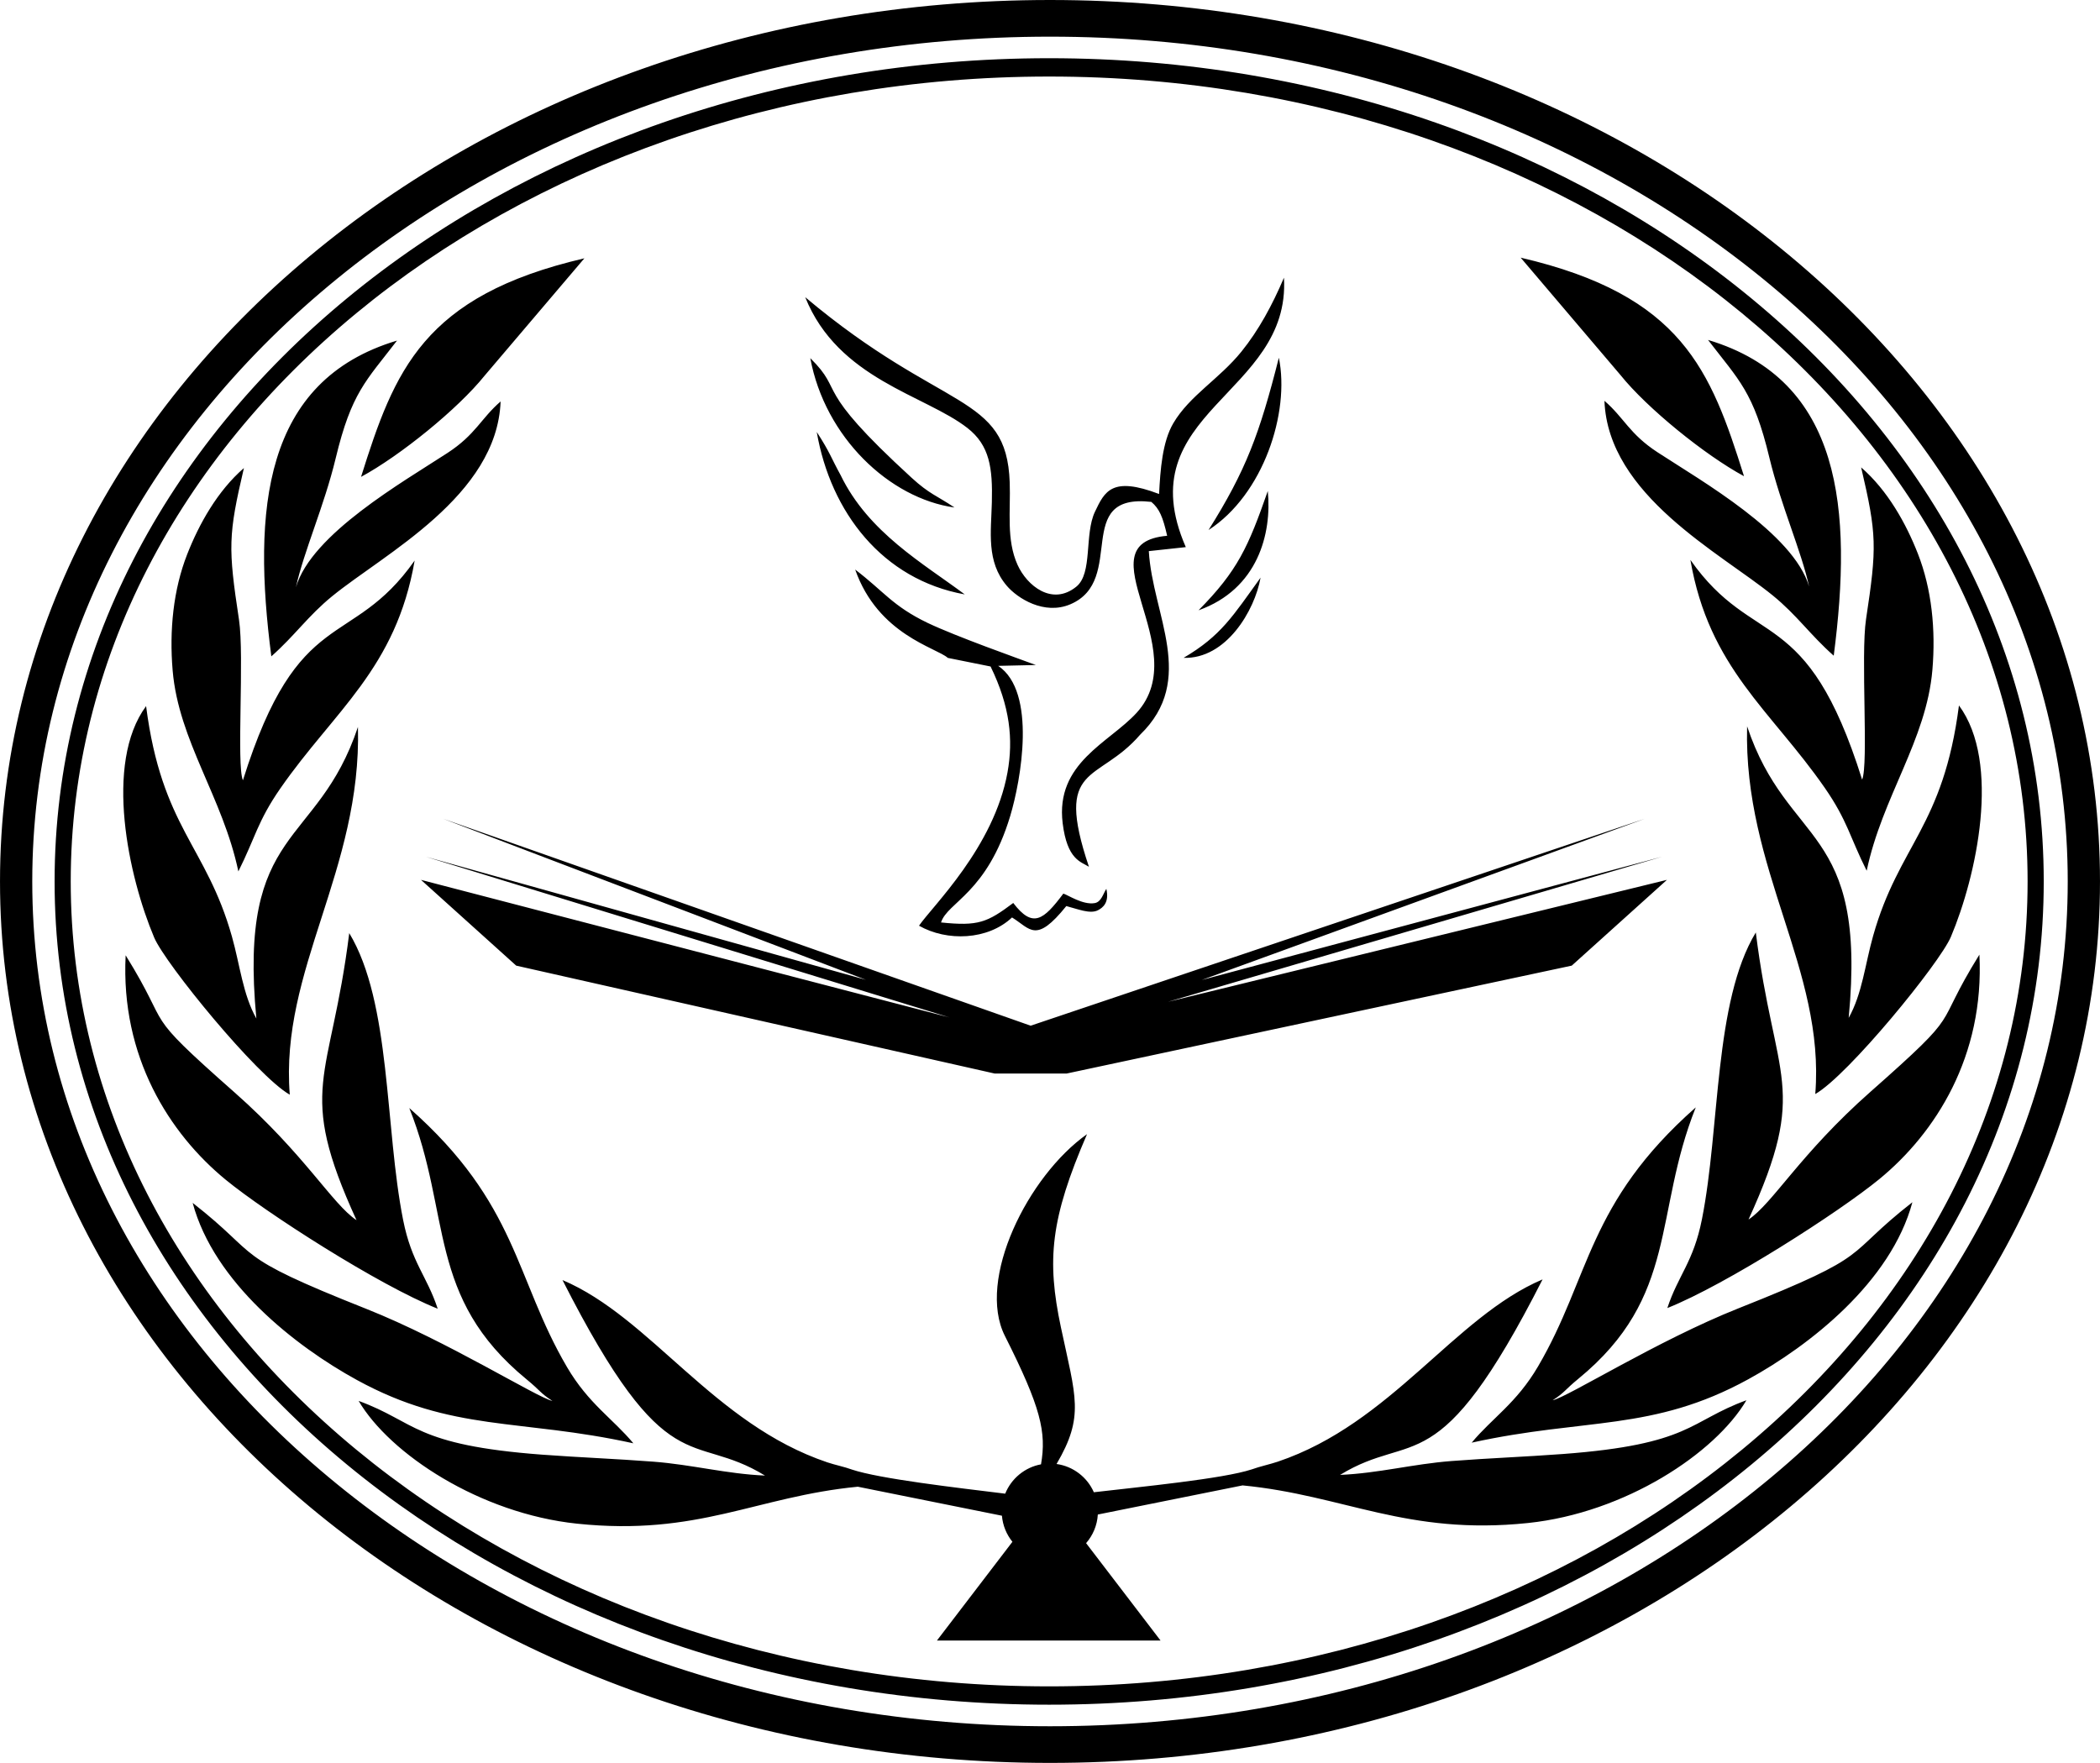 <svg xmlns:inkscape="http://www.inkscape.org/namespaces/inkscape" xmlns:sodipodi="http://sodipodi.sourceforge.net/DTD/sodipodi-0.dtd" xmlns="http://www.w3.org/2000/svg" xmlns:svg="http://www.w3.org/2000/svg" xml:space="preserve" width="91.668mm" height="76.96mm" style="clip-rule:evenodd;fill-rule:evenodd;image-rendering:optimizeQuality;shape-rendering:geometricPrecision;text-rendering:geometricPrecision" viewBox="0 0 3023.209 2538.16" id="svg10" sodipodi:docname="7de776dfb0e18cc2ccf79f54050eafc3.svg"> <defs id="defs4">  <style type="text/css" id="style2">   <![CDATA[    .fil0 {fill:black;fill-rule:nonzero}   ]]>  </style> </defs> <g id="Capa_x0020_1" inkscape:label="Capa 1" inkscape:groupmode="layer">    <path class="fil0" d="m 1511.6,0 c 416.02,0 792.99,141.06 1066.15,369.13 275.22,229.79 445.46,547.94 445.46,899.95 0,352.01 -170.24,670.16 -445.46,899.95 -273.16,228.07 -650.13,369.13 -1066.15,369.13 -416.01,0 -792.99,-141.07 -1066.14,-369.13 C 170.23,1939.24 0,1621.09 0,1269.08 0,917.07 170.23,598.92 445.46,369.13 718.62,141.06 1095.59,0 1511.6,0 Z M 2550.35,411.6 C 2284.82,189.9 1917.58,52.78 1511.6,52.78 1105.61,52.78 738.38,189.9 472.85,411.6 209.39,631.57 46.43,934.78 46.43,1269.09 c 0,334.3 162.96,637.52 426.42,857.49 265.53,221.7 632.77,358.82 1038.75,358.82 405.99,0 773.22,-137.12 1038.75,-358.82 263.46,-219.97 426.42,-523.18 426.42,-857.49 0,-334.31 -162.96,-637.52 -426.42,-857.49 z M 1510.4,83.82 c 394.67,0 752.14,132.15 1011.04,345.82 259.98,214.55 420.78,511.33 420.78,839.45 0,328.12 -160.8,624.89 -420.78,839.45 -258.89,213.66 -616.37,345.82 -1011.04,345.82 -394.67,0 -752.14,-132.15 -1011.04,-345.82 C 239.38,1893.98 78.59,1597.21 78.59,1269.09 78.59,940.97 239.39,644.19 499.36,429.64 758.25,215.98 1115.73,83.82 1510.4,83.82 Z m 997.43,367.15 C 2252.72,240.43 1900.08,110.2 1510.4,110.2 1120.72,110.2 768.08,240.43 512.97,450.97 258.93,660.62 101.81,949.9 101.81,1269.09 c 0,319.19 157.12,608.46 411.16,818.11 255.11,210.54 607.75,340.77 997.43,340.77 389.68,0 742.32,-130.23 997.43,-340.77 254.04,-209.65 411.16,-498.93 411.16,-818.11 0,-319.19 -157.13,-608.46 -411.16,-818.12 z M 911.78,2078.03 c -164.05,-36.09 -260.09,-15.61 -398.06,-91.21 -88.61,-48.55 -205.56,-140.3 -236.37,-254.94 102.19,79.86 50.65,73.46 250.19,152.67 116.33,46.18 245.83,127.76 267.71,132.47 -18.05,-11.69 -16.77,-14.36 -37.05,-30.98 -144.7,-118.65 -107.58,-237.19 -169,-390.72 156.51,138.08 151.69,244.47 227.1,373.03 30.99,52.84 66.12,74.31 95.48,109.67 z M 630.15,1884.24 c -84.81,-33.73 -247.34,-138.2 -305.17,-185.63 -80.99,-66.43 -151.53,-177.02 -144.1,-323.19 69.69,112.22 18.03,74.82 157.04,197.64 100.96,89.19 140.5,160.61 175.34,183.72 -87.68,-191.76 -37.39,-197.97 -10.48,-413.3 60.43,99.96 51.14,280.02 77.55,412.91 12.32,62.01 34.15,80.32 49.81,127.85 z m 604.79,256.27 c -146.52,14.2 -229.75,71.5 -404.22,53.21 -139.84,-14.65 -269.47,-100.38 -314.43,-176.75 82.98,30.26 79.24,63.59 264.51,77.43 53.77,4.01 106.05,5.93 159.9,10.07 55.74,4.29 105.32,17.64 160.58,20 -106.54,-65.28 -140.3,16.04 -291.52,-281.49 127.38,54.11 217.36,207.22 381.27,262.45 11.13,3.75 24.53,6.39 35.36,10.37 l 8.56,24.71 z M 369.07,1466.42 c -26.74,-279.48 87.65,-244.59 146.23,-419.75 5.44,206.3 -112.61,349.67 -98.13,529.43 -47.19,-26.74 -179.25,-188.46 -195.23,-226.3 -36.88,-87.3 -72.62,-250.58 -11.63,-333.17 22.62,175.19 86.54,200.42 123.58,331.77 11.68,41.43 15.64,83.19 35.17,118.03 z m -19.36,-342.97 c 80.2,-255.67 155.64,-186.11 247.22,-316.37 -26.78,155.76 -116.04,216.52 -193.47,328.23 -32.7,47.18 -36.14,71.14 -60.32,119.3 -22.36,-106.49 -86,-187.85 -94.6,-289.25 -4.92,-57.86 0.93,-116.27 20.88,-167.19 17.14,-43.74 43.61,-91.22 81.7,-124.29 -22.6,96.64 -22.88,114.23 -7.05,218.53 7.89,51.97 -3.89,209.62 5.65,231.05 z m 76.34,-278.03 c 22.5,-76.64 154.55,-151.75 218.19,-193.29 40.66,-26.54 47.84,-49.36 76.44,-74.12 -5.17,136.12 -167.21,219.08 -242.26,280.2 -35.06,28.55 -53.64,56.56 -87.82,86.78 C 363.37,735 378.27,548.23 571.56,490.36 526.64,548.84 505.99,565.19 483.2,660.01 466.82,728.15 437.11,794.55 426.05,845.42 Z M 519.76,686.58 C 567.84,533.76 608.69,426.02 841.29,371.9 L 697.57,540.96 c -38.26,47.67 -121.4,115.12 -177.81,145.62 z m 1007.56,1224.47 c 21.34,100.61 34.11,127.91 -6.28,196.75 24.1,3.37 44.23,19.15 53.7,40.68 66.42,-7.8 186,-19.2 227.64,-33.02 l -13.53,23.16 -208.4,41.94 c -0.94,15.74 -7.15,30.05 -16.88,41.22 l 26.69,34.91 80.47,105.27 h -160.94 -160.94 l 80.47,-105.27 28.18,-36.87 c -8.44,-10.44 -13.9,-23.39 -15.11,-37.55 l -207.45,-41.75 -8.56,-24.71 c 40.33,13.39 150.09,26.04 220.74,34.72 8.71,-21.65 28.04,-37.89 51.55,-42.24 7.99,-46.31 -0.17,-81.99 -52.01,-184.88 -40.94,-81.27 33.07,-230.22 118.25,-290.49 -52.8,122.09 -58.18,181.06 -37.6,278.12 z m 591.38,166.03 c 164.05,-36.1 260.09,-15.61 398.06,-91.21 88.61,-48.55 205.56,-140.31 236.37,-254.94 -102.19,79.86 -50.65,73.46 -250.19,152.67 -116.33,46.18 -245.83,127.76 -267.71,132.47 18.05,-11.69 16.77,-14.36 37.05,-30.98 144.7,-118.65 107.58,-237.19 169,-390.73 -156.51,138.08 -151.69,244.47 -227.1,373.04 -30.99,52.85 -66.12,74.31 -95.48,109.67 z m 281.63,-193.79 c 84.81,-33.73 247.34,-138.2 305.17,-185.63 80.99,-66.43 151.53,-177.02 144.1,-323.19 -69.69,112.23 -18.04,74.83 -157.04,197.64 -100.96,89.19 -140.5,160.6 -175.34,183.72 87.68,-191.76 37.39,-197.97 10.48,-413.31 -60.43,99.96 -51.14,280.02 -77.55,412.91 -12.32,62.01 -34.15,80.32 -49.81,127.85 z m -611.47,255.33 c 146.52,14.2 236.43,72.43 410.91,54.15 139.84,-14.65 269.47,-100.38 314.43,-176.75 -82.98,30.26 -79.24,63.59 -264.51,77.43 -53.77,4.01 -106.05,5.93 -159.91,10.07 -55.74,4.29 -105.32,17.64 -160.57,19.99 106.54,-65.28 140.3,16.05 291.52,-281.48 -127.38,54.11 -217.36,207.22 -381.27,262.45 -11.13,3.75 -26.24,7 -37.07,10.98 z m 872.55,-673.15 c 26.74,-279.48 -87.65,-244.59 -146.23,-419.75 -5.44,206.3 112.61,349.67 98.13,529.43 47.19,-26.74 179.24,-188.46 195.23,-226.3 36.88,-87.3 72.62,-250.59 11.63,-333.17 -22.62,175.19 -86.54,200.42 -123.58,331.77 -11.68,41.43 -15.64,83.18 -35.17,118.03 z m 19.36,-342.97 c -80.2,-255.66 -155.64,-186.11 -247.22,-316.37 26.78,155.77 116.04,216.52 193.47,328.23 32.7,47.18 36.14,71.14 60.32,119.3 22.36,-106.49 85.99,-187.84 94.6,-289.25 4.92,-57.86 -0.93,-116.28 -20.88,-167.19 -17.14,-43.74 -43.61,-91.23 -81.7,-124.29 22.6,96.63 22.89,114.22 7.05,218.52 -7.89,51.97 3.89,209.62 -5.66,231.05 z m -76.34,-278.02 c -22.5,-76.64 -154.55,-151.75 -218.19,-193.3 -40.66,-26.54 -47.84,-49.36 -76.44,-74.12 5.17,136.12 167.21,219.08 242.27,280.21 35.06,28.55 53.64,56.55 87.82,86.78 27.23,-209.99 12.32,-396.76 -180.96,-454.63 44.93,58.48 65.57,74.83 88.36,169.65 16.38,68.14 46.09,134.54 57.15,185.41 z M 2510.72,685.63 C 2462.64,532.81 2421.79,425.07 2189.19,370.96 l 143.72,169.05 c 38.27,47.67 121.4,115.12 177.81,145.62 z m -1027.18,791.34 909.2,-243.44 -906.63,266.2 -3.02,0.78 -3.1,-0.96 -866.87,-266.02 z m 0.2,-0.2 884.08,-297.91 -881.18,320.7 -3.75,1.16 -3.61,-1.38 -841.24,-320.48 845.71,297.91 z m 51.73,68.88 h -103.45 l -688.89,-155.37 -137.06,-123.49 868.65,226.13 925.07,-226.13 -137.05,123.49 z m 133.17,-834.44 c 1.8,-34.47 4.61,-74.98 20.54,-101.95 23.57,-39.91 66.2,-63.6 98.08,-103.09 24.78,-30.71 44.35,-66.85 61.16,-106.33 10.04,169.21 -226.35,192.82 -141.31,387.89 l -53.24,5.76 c 5.34,92.07 69.51,184.98 -12.61,264.42 -60.7,70.36 -124.27,39.7 -73.61,190.01 -11.92,-7.4 -31.32,-10.36 -37.79,-62.53 -10.81,-87.28 67.03,-115.89 106.55,-159.21 84.51,-92.64 -80.37,-243.75 43.85,-254.78 -6.11,-26.92 -11.15,-39.06 -22.79,-48.79 -114.19,-13.02 -35.02,112.56 -116.44,147.37 -37.7,16.12 -76.28,-8.56 -91.66,-26.61 -29.7,-34.87 -22.54,-77.59 -21.47,-120 1.24,-49.49 -3.01,-82.11 -35.26,-107.23 -60.87,-47.44 -186.05,-70.13 -233.44,-188.27 198.51,166.97 289.84,137.54 294.42,266.69 1.46,41.19 -5.19,82.28 11.31,118.78 13.51,29.89 49.72,59.56 84.59,31.31 23.82,-19.3 11.29,-75.29 26.83,-107.91 14.09,-29.58 24.47,-51.26 92.28,-25.52 z m -242.56,248.39 -61.53,-12.37 c -16.45,-14.75 -100.46,-33.32 -133.41,-127.17 40.81,30.93 53.61,52.32 103.96,76.62 41.75,19.89 129.89,51.01 156.16,60.78 l -54.2,1.23 c 55.88,37.46 32.63,165.07 17.27,216.15 -33.44,111.21 -90.32,123.97 -99.6,153.26 53.77,5.62 66.54,-0.01 103.97,-28.03 28.21,36.99 43.59,24.55 72.11,-13.49 6.68,1.96 28.07,16.62 45.13,13.69 9.49,-1.63 12.01,-13.16 16.79,-20.56 4.51,19.82 -5.08,27.28 -12.25,30.89 -11.2,5.64 -28.54,-1.68 -45.4,-6.07 -44.01,54.62 -51.51,32.84 -78.13,16.38 -34.82,32.85 -93.74,34.83 -133.91,11.89 19.11,-27.99 107.88,-112.83 127.38,-220.72 8.55,-47.33 3.62,-95.13 -24.35,-152.48 z M 1388.87,855.81 C 1270.44,834.43 1195.85,737.54 1175.8,621.96 c 19.35,29.72 20.67,37.33 34.31,61.98 40.03,82.92 119.64,127.59 178.77,171.87 z m -14.76,-125.13 c -93.41,-13.07 -186.54,-101.15 -207.59,-215.03 51.56,50.91 0.05,38.72 145.8,172.18 26.01,23.82 36.24,25.63 61.79,42.85 z m 365.74,32.42 c 53.94,-85.92 73.37,-138.16 101.23,-248.05 16.18,78.96 -22.41,197.16 -101.23,248.05 z m -14.4,115.58 c 56.59,-57.19 71.67,-91.64 99.7,-171.74 6.05,61.39 -14.41,141.31 -99.7,171.74 z m -21.56,68.46 c 54.13,-31.7 71.17,-60.55 110.85,-115.44 -8.41,47.41 -49.58,117.38 -110.85,115.44 z" id="path7"></path> </g></svg>
